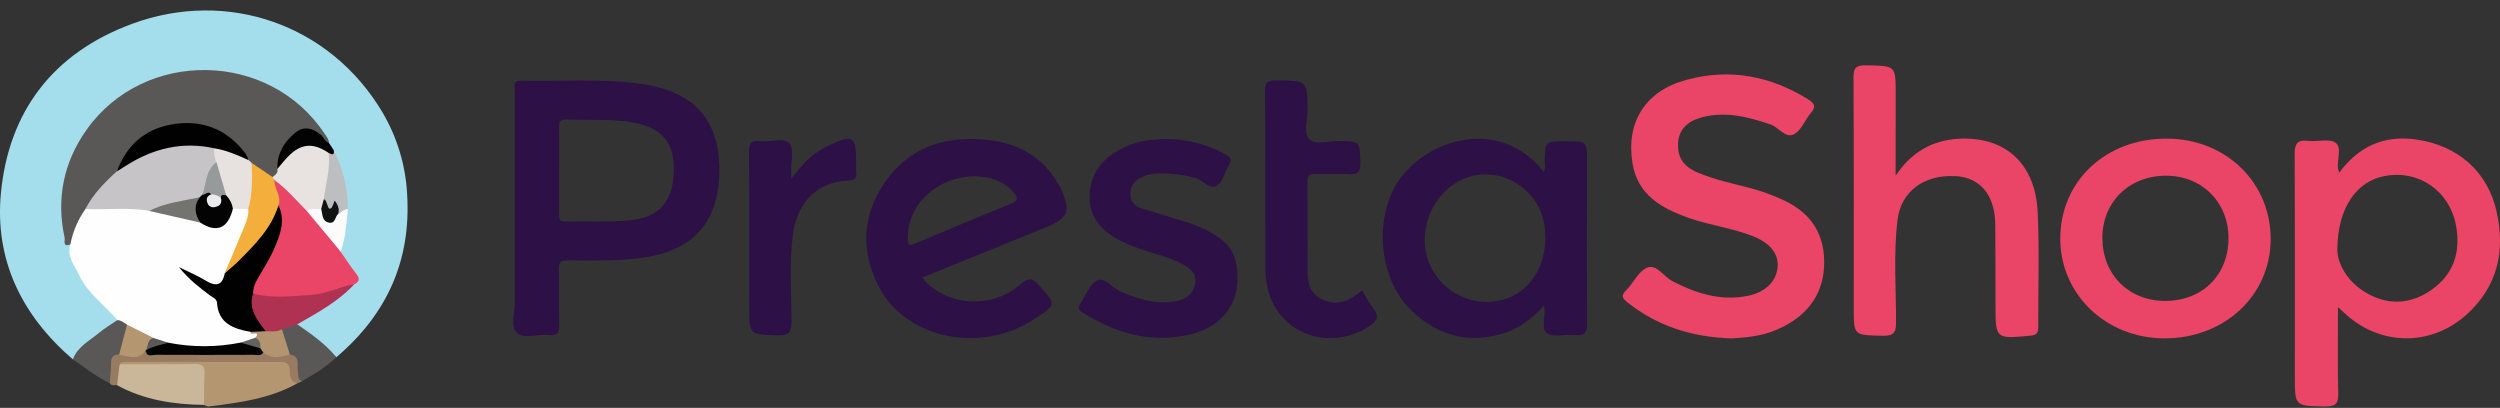 <svg width="190" height="31" viewBox="0 0 190 31" fill="none" xmlns="http://www.w3.org/2000/svg">
<rect x="0" y="0" width="190" height="31" fill="#333333" stroke="none"/>
<g clip-path="url(#clip0_264:1079)">
<path d="M5.539 27.315C1.622 23.945 -0.414 19.726 0.07 14.667C0.662 8.497 4.007 4.037 10.036 1.813C17.275 -0.858 25.083 1.845 29.06 8.524C30.188 10.438 30.833 12.581 30.944 14.781C31.245 19.787 29.424 23.87 25.56 27.151C24.459 26.409 23.431 25.571 22.489 24.648C22.57 24.231 22.964 24.147 23.271 23.981C24.523 23.309 25.699 22.54 26.678 21.519C27.087 21.138 26.756 20.845 26.567 20.518C26.264 19.996 25.676 19.612 25.724 18.909C25.939 17.912 26.099 16.905 26.203 15.891C26.153 14.414 25.822 12.957 25.227 11.595C25.081 11.361 24.942 11.123 24.802 10.88C22.752 7.18 18.353 5.015 14.125 5.628C9.553 6.29 5.937 9.59 5.114 13.832C4.866 15.103 4.785 16.367 5.064 17.643C5.134 17.969 5.199 18.283 5.434 18.537C5.593 20.146 6.499 21.398 7.543 22.586C8.033 23.142 8.76 23.511 9 24.27C8.995 24.374 8.963 24.476 8.907 24.564C8.851 24.653 8.772 24.727 8.678 24.778C7.501 25.474 6.515 26.391 5.539 27.315Z" fill="#A4DEEC"/>
<path d="M131.614 25.719C128.518 25.624 125.962 24.762 123.725 23.014C123.309 22.689 123.152 22.492 123.589 22.058C124.143 21.505 124.513 20.628 125.162 20.35C125.914 20.036 126.432 21.026 127.101 21.369C128.913 22.299 130.769 22.903 132.844 22.48C134.167 22.21 134.996 21.396 135.096 20.32C135.192 19.29 134.541 18.479 133.234 17.955C131.666 17.331 129.969 17.131 128.381 16.575C126.275 15.836 124.461 14.817 124.069 12.408C123.563 9.288 125.031 6.912 128.176 6.066C131.468 5.173 134.558 5.772 137.42 7.55C137.919 7.86 138.035 8.117 137.623 8.591C137.17 9.113 136.907 9.901 136.349 10.2C135.696 10.545 135.188 9.672 134.55 9.456C132.847 8.879 131.139 8.437 129.327 8.92C128.218 9.22 127.61 9.864 127.54 10.815C127.458 11.921 127.909 12.649 129.039 13.121C130.333 13.668 131.723 13.954 133.084 14.31C133.909 14.536 134.713 14.829 135.488 15.186C137.743 16.192 138.747 17.951 138.63 20.27C138.514 22.589 137.151 24.173 134.962 25.086C133.827 25.572 132.602 25.656 131.614 25.719Z" fill="#EA4466"/>
<path d="M144.067 13.356C145.264 11.568 146.824 10.675 148.815 10.549C152.369 10.335 154.691 12.403 154.864 16.125C155.001 19.039 154.898 21.962 154.909 24.885C154.909 25.275 154.803 25.464 154.354 25.507C151.659 25.765 151.66 25.775 151.657 23.199C151.657 21.143 151.657 19.087 151.64 17.033C151.612 14.811 150.473 13.47 148.588 13.383C146.208 13.274 144.485 14.549 144.217 16.69C143.89 19.3 144.108 21.925 144.099 24.544C144.099 25.357 143.847 25.532 143.056 25.516C140.884 25.47 140.884 25.504 140.884 23.426C140.884 17.588 140.899 11.749 140.865 5.907C140.865 5.175 141.033 4.947 141.819 4.963C144.073 5.007 144.073 4.963 144.073 7.135L144.067 13.356Z" fill="#EA4466"/>
<path d="M88.541 10.564C90.156 10.556 91.745 10.962 93.146 11.74C93.562 11.969 93.638 12.164 93.39 12.56C93.072 13.066 92.947 13.785 92.503 14.092C91.974 14.45 91.475 13.735 90.92 13.556C89.923 13.259 88.88 13.135 87.838 13.19C87.408 13.219 86.99 13.341 86.616 13.547C86.091 13.819 85.895 14.248 85.912 14.799C85.908 15.025 85.981 15.246 86.121 15.428C86.261 15.61 86.459 15.742 86.685 15.803C87.903 16.2 89.136 16.56 90.36 16.946C90.679 17.051 90.991 17.174 91.296 17.314C93.64 18.363 94.069 19.431 94.046 21.297C94.028 23.285 92.693 24.833 90.643 25.366C87.581 26.162 84.823 25.355 82.244 23.732C81.928 23.534 81.924 23.358 82.107 23.087C82.508 22.489 82.763 21.656 83.327 21.342C83.941 20.984 84.486 21.842 85.091 22.112C86.426 22.709 87.772 23.156 89.267 22.91C90.049 22.781 90.647 22.443 90.82 21.613C91.005 20.752 90.412 20.362 89.774 20.028C88.631 19.438 87.35 19.198 86.156 18.735C85.843 18.614 85.533 18.485 85.231 18.335C83.664 17.552 82.665 16.434 82.828 14.595C82.989 12.807 84.122 11.77 85.692 11.086C86.629 10.682 87.642 10.583 88.541 10.564Z" fill="#2C1046"/>
<path d="M103.512 22.059C103.823 22.57 104.03 23.012 104.331 23.378C104.86 24.024 104.69 24.404 104.007 24.833C100.802 26.841 96.866 25.191 96.27 21.551C96.202 21.137 96.166 20.719 96.165 20.3C96.165 15.83 96.174 11.361 96.144 6.892C96.144 6.252 96.329 6.109 96.969 6.112C99.373 6.125 99.362 6.102 99.373 8.413C99.373 9.152 99.043 10.099 99.509 10.573C99.975 11.046 100.968 10.707 101.728 10.719C103.373 10.746 103.329 10.728 103.392 12.314C103.42 13.065 103.194 13.301 102.427 13.236C101.66 13.172 100.826 13.236 100.023 13.213C99.569 13.197 99.358 13.304 99.362 13.798C99.384 16.122 99.361 18.446 99.378 20.77C99.378 21.623 99.666 22.398 100.51 22.774C101.63 23.276 102.608 22.888 103.512 22.059Z" fill="#2C1046"/>
<path d="M60.135 13.572C60.851 12.709 61.411 11.964 62.228 11.485C62.485 11.322 62.75 11.173 63.023 11.038C64.816 10.206 65.057 10.351 65.068 12.223C65.068 12.52 65.051 12.82 65.079 13.117C65.121 13.542 64.929 13.692 64.506 13.712C61.747 13.834 60.512 15.787 60.254 17.854C59.984 20.046 60.144 22.252 60.156 24.451C60.156 25.246 59.971 25.511 59.107 25.484C56.944 25.42 56.942 25.465 56.942 23.328C56.942 19.395 56.961 15.475 56.924 11.549C56.924 10.868 57.109 10.644 57.797 10.73C58.549 10.825 59.556 10.406 59.996 10.909C60.366 11.331 60.111 12.271 60.132 12.981C60.139 13.11 60.135 13.245 60.135 13.572Z" fill="#2C1046"/>
<path d="M22.602 29.133C20.513 30.302 18.181 30.609 15.845 30.89C15.741 30.903 15.623 30.819 15.512 30.779C15.125 30.277 15.281 29.694 15.264 29.142C15.231 28.021 15.203 27.974 14.077 27.967C12.818 27.958 11.561 27.967 10.302 27.967C9.878 27.967 9.433 28.017 9.074 27.708C9.117 27.222 9.531 27.279 9.836 27.275C13.612 27.232 17.39 27.232 21.167 27.275C21.818 27.275 22.221 27.592 22.277 28.225C22.314 28.554 22.517 28.82 22.602 29.133Z" fill="#B49770"/>
<path d="M9.08 27.686C10.984 27.686 12.888 27.686 14.792 27.666C15.332 27.666 15.584 27.802 15.55 28.367C15.504 29.166 15.517 29.976 15.504 30.771C13.184 30.743 10.94 30.398 8.886 29.271C8.558 28.706 8.738 28.192 9.08 27.686Z" fill="#CAB699"/>
<path d="M5.539 27.314C5.879 26.356 6.789 25.911 7.512 25.305C7.946 24.948 8.449 24.651 8.921 24.327C9.361 24.041 9.536 24.388 9.749 24.647C9.917 25.471 9.538 26.181 9.24 26.909C8.804 27.214 8.545 27.581 8.614 28.151C8.652 28.482 8.63 28.852 8.334 29.118C7.316 28.643 6.46 27.93 5.539 27.314Z" fill="#5A5856"/>
<path d="M22.591 24.645C23.658 25.395 24.739 26.129 25.56 27.148C24.8 27.896 23.88 28.43 22.972 28.966C22.449 28.966 22.428 28.609 22.417 28.251C22.402 27.769 22.314 27.325 21.892 27C21.498 26.387 21.223 25.748 21.393 25.001C21.718 24.685 22.096 24.483 22.591 24.645Z" fill="#5A5856"/>
<path d="M22.036 26.957C22.85 27.059 22.558 27.732 22.633 28.157C22.691 28.47 22.55 28.806 22.962 28.972L22.602 29.133C22.047 29.012 22.025 28.584 22.023 28.161C22.021 27.737 21.816 27.506 21.354 27.506C17.396 27.506 13.439 27.506 9.481 27.506C9.405 27.5 9.329 27.514 9.26 27.545C9.19 27.576 9.131 27.625 9.087 27.685L8.902 29.271C8.717 29.233 8.464 29.373 8.348 29.108C8.383 28.595 8.446 28.082 8.442 27.567C8.442 27.124 8.627 26.925 9.074 26.945C9.856 26.887 10.635 26.787 11.406 26.646C14.179 26.743 16.941 26.659 19.707 26.691C20.473 26.813 21.25 26.901 22.036 26.957Z" fill="#987B60"/>
<path d="M9.65 24.671C9.421 24.528 9.215 24.336 8.91 24.327C7.969 23.185 6.675 22.322 6.028 20.931C5.673 20.174 5.056 19.49 5.348 18.56C5.148 17.573 5.74 16.236 6.61 15.687C8.154 15.585 9.698 15.526 11.232 15.736C12.545 16.079 13.909 16.236 15.189 16.708C16.516 17.293 16.731 17.232 17.422 16.057C17.503 15.897 17.646 15.774 17.82 15.714C18.155 15.613 18.519 15.639 18.835 15.789C19.204 16.157 19.02 16.561 18.91 16.958C18.541 18.292 17.788 19.461 17.295 20.748C16.834 21.892 16.627 21.975 15.459 21.485C14.992 21.3 14.561 21.039 14.185 20.714C14.605 21.02 15.054 21.517 15.599 21.891C16.215 22.282 16.659 22.88 16.845 23.569C17.139 24.599 18.14 24.821 19.088 25.037C19.412 25.216 20.325 25.175 19.437 25.849C19.023 26.017 18.591 26.137 18.167 26.285C16.442 26.636 14.66 26.64 12.933 26.296C12.521 26.147 12.079 26.085 11.682 25.895C11.022 25.471 10.071 25.48 9.65 24.671Z" fill="#FEFEFE"/>
<path d="M6.492 15.886C5.923 16.694 5.534 17.607 5.35 18.568C4.734 18.834 4.947 18.232 4.917 18.096C4.266 15.128 4.814 12.354 6.581 9.858C10.966 3.678 20.486 3.848 24.664 10.157C24.812 10.38 25.003 10.586 25.003 10.872C24.605 11.025 24.476 10.666 24.263 10.495C23.466 9.863 22.743 9.91 22.135 10.711C21.641 11.36 21.268 12.077 21.244 12.913C21.247 13.046 21.203 13.177 21.119 13.282C21.035 13.387 20.916 13.462 20.782 13.492C19.998 13.439 19.556 12.811 18.946 12.466C18.844 12.38 18.757 12.278 18.689 12.164C17.616 10.448 16.047 9.556 13.971 9.604C11.536 9.661 10.023 10.991 9.081 13.053C8.09 13.884 7.5 15.062 6.492 15.886Z" fill="#5A5856"/>
<path d="M25.873 19.114C26.28 19.694 26.667 20.291 27.103 20.848C27.391 21.217 27.271 21.424 26.918 21.612C24.736 22.919 22.309 22.811 19.893 22.747C19.677 22.745 19.466 22.683 19.286 22.568C18.859 22.091 19.101 21.615 19.323 21.161C19.739 20.334 20.285 19.572 20.658 18.721C21.087 17.745 21.327 16.755 20.994 15.693C21.094 15.044 20.551 14.441 20.832 13.78C21.192 13.535 21.398 13.835 21.593 14.018C22.244 14.625 22.928 15.204 23.442 15.93C24.291 16.971 25.295 17.892 25.873 19.114Z" fill="#EA4466"/>
<path d="M19.218 22.299C20.686 22.712 22.177 22.497 23.656 22.413C24.791 22.349 25.802 21.775 26.919 21.61C25.7 22.921 24.133 23.768 22.591 24.649L21.43 25.03C21.104 25.527 20.64 25.427 20.171 25.302C19.379 24.766 19.032 23.972 18.891 23.085C18.843 22.785 18.764 22.424 19.218 22.299Z" fill="#B03252"/>
<path d="M25.363 11.417C26.07 12.812 26.437 14.345 26.435 15.899C26.219 16.094 26.053 16.399 25.668 16.238C25.483 16.119 25.639 15.713 25.104 15.856C24.62 15.985 24.55 15.368 24.426 14.992C24.476 13.936 24.781 12.906 24.786 11.844C24.862 11.558 25.108 11.483 25.363 11.417Z" fill="#BDBEC0"/>
<path d="M25.363 11.417C25.437 11.855 25.202 11.733 24.973 11.619C24.74 11.696 24.563 11.551 24.367 11.477C23.504 11.155 22.73 11.351 22.046 12.066C21.758 12.362 21.56 12.766 21.079 12.838C21.048 11.676 21.591 10.759 22.481 10.054C23.122 9.547 23.794 9.751 24.383 10.246C24.609 10.435 24.679 10.771 25.006 10.866L25.363 11.417Z" fill="#030303"/>
<path d="M25.718 16.244C25.972 16.154 26.125 15.861 26.445 15.906C26.323 16.987 26.271 18.081 25.89 19.124L23.326 16.047C23.491 15.495 23.916 15.69 24.284 15.738C24.365 15.774 24.469 15.813 24.497 15.89C24.735 16.553 25.131 16.685 25.718 16.244Z" fill="#FBFBFC"/>
<path d="M189.749 16.111C189.078 13.052 186.822 11.062 183.637 10.603C181.187 10.245 179.257 11.129 177.776 13.126C177.74 13.016 177.709 12.905 177.685 12.793C177.604 12.124 178.011 11.214 177.5 10.846C177.033 10.514 176.136 10.789 175.441 10.703C174.537 10.591 174.389 10.982 174.393 11.76C174.422 17.387 174.409 23.022 174.409 28.645C174.409 30.887 174.409 30.856 176.72 30.887C177.48 30.897 177.724 30.699 177.706 29.943C177.654 27.81 177.687 25.675 177.687 23.342C178.038 23.662 178.212 23.83 178.395 23.988C181.1 26.324 184.855 26.283 187.495 23.877C189.849 21.728 190.394 19.052 189.749 16.111ZM184.757 22.055C183.248 23.092 181.614 23.223 179.987 22.341C178.299 21.424 177.626 19.921 177.637 18.945C177.665 15.739 179.14 13.782 181.2 13.383C183.805 12.879 186.179 14.484 186.665 17.182C187.014 19.131 186.499 20.856 184.753 22.055H184.757Z" fill="#EA4466"/>
<path d="M48.802 6.386C45.744 5.938 42.66 6.207 39.587 6.132C38.949 6.116 39.125 6.56 39.125 6.881C39.118 9.861 39.118 12.836 39.125 15.807C39.125 18.217 39.114 20.634 39.125 23.039C39.125 23.808 38.785 24.807 39.264 25.282C39.787 25.803 40.843 25.37 41.656 25.461C42.395 25.552 42.521 25.232 42.501 24.598C42.455 23.23 42.514 21.859 42.473 20.486C42.456 19.939 42.612 19.787 43.185 19.791C44.967 19.803 46.746 19.841 48.528 19.631C52.529 19.163 54.583 17.039 54.668 13.156C54.766 9.22 52.834 6.976 48.802 6.386ZM47.842 16.746C46.223 16.895 44.579 16.8 42.948 16.835C42.469 16.846 42.493 16.569 42.493 16.258C42.493 15.155 42.493 14.054 42.493 12.951C42.493 11.848 42.51 10.746 42.493 9.643C42.484 9.227 42.597 9.066 43.048 9.084C44.645 9.148 46.243 9.021 47.84 9.263C50.144 9.611 51.196 10.652 51.211 12.759C51.233 15.205 50.186 16.53 47.844 16.744L47.842 16.746Z" fill="#2C1046"/>
<path d="M120.61 12.235C120.61 10.734 120.61 10.734 119.066 10.734C117.411 10.734 117.417 10.734 117.402 12.286C117.402 12.532 117.483 12.8 117.31 13.052C114.037 8.908 108.755 10.541 106.535 13.41C104.314 16.279 104.686 21.276 107.422 23.745C109.271 25.425 111.434 26.101 113.95 25.427C115.287 25.07 116.367 24.322 117.341 23.214C117.511 24.049 117.071 24.966 117.576 25.327C118.04 25.659 118.938 25.393 119.635 25.468C120.392 25.55 120.628 25.316 120.621 24.558C120.588 20.454 120.608 16.344 120.61 12.235ZM114.03 22.828C111.943 23.3 109.796 22.291 108.792 20.382C107.579 18.058 108.585 14.954 110.944 13.732C113.634 12.339 117.012 14.163 117.391 17.216C117.435 17.574 117.435 17.931 117.448 18.174C117.397 20.554 116.025 22.377 114.03 22.828Z" fill="#2C1046"/>
<path d="M80.583 14.249C80.546 14.168 80.485 14.098 80.441 14.02C79.222 11.823 77.216 10.802 74.746 10.604C71.683 10.353 69.069 11.261 67.294 13.794C65.519 16.328 65.393 19.045 66.772 21.752C68.823 25.774 74.602 26.936 78.669 24.21C80.293 23.125 80.267 23.137 78.993 21.721C78.483 21.151 78.207 21.028 77.54 21.621C75.393 23.538 71.809 23.275 70.082 21.099C73.214 19.825 76.266 18.573 79.326 17.345C81.234 16.576 81.443 16.094 80.583 14.249ZM76.815 15.489C74.382 16.476 71.962 17.492 69.544 18.514C69.059 18.72 68.989 18.575 68.989 18.124C68.961 15.53 71.23 13.399 74.166 13.394C75.186 13.439 76.225 13.707 77.009 14.59C77.364 14.992 77.414 15.246 76.815 15.489Z" fill="#2C1046"/>
<path d="M164.73 10.536C160.088 10.496 156.61 13.716 156.582 18.08C156.554 22.34 160.017 25.692 164.471 25.715C169.032 25.738 172.547 22.479 172.571 18.207C172.595 13.893 169.2 10.573 164.73 10.536ZM164.567 22.871C161.794 22.871 159.816 20.904 159.781 18.153C159.746 15.402 161.77 13.367 164.588 13.355C167.335 13.342 169.356 15.345 169.365 18.087C169.37 20.892 167.387 22.869 164.564 22.869L164.567 22.871Z" fill="#EA4466"/>
<path d="M9.652 24.671L11.669 25.684C11.578 26.001 11.419 26.296 11.203 26.55L11.088 26.603C10.547 27.442 9.779 27.075 9.055 26.961L9.652 24.671Z" fill="#B49771"/>
<path d="M20.187 25.171C20.609 25.186 21.036 25.244 21.428 25.028L22.034 26.957C21.341 27.105 20.638 27.338 20 26.778C19.916 26.762 19.839 26.723 19.776 26.667C19.712 26.611 19.666 26.54 19.642 26.46C19.568 26.192 19.422 25.944 19.407 25.657C19.895 25.066 18.886 25.575 19.059 25.214C19.422 24.824 19.803 25.003 20.187 25.171Z" fill="#B29570"/>
<path d="M19.782 26.469L20.009 26.787C19.824 27.086 19.515 26.966 19.269 26.966C16.792 26.975 14.315 26.979 11.837 26.966C11.565 26.966 11.098 27.184 11.098 26.608H11.12C11.53 25.988 12.164 26.001 12.812 26.049C14.622 26.403 16.488 26.398 18.297 26.035C18.835 26.022 19.406 25.927 19.782 26.469Z" fill="#030303"/>
<path d="M6.49 15.886C7.074 14.759 7.949 13.858 8.894 13.008C10.247 11.497 12.081 11.007 14.022 10.83C14.786 10.76 15.618 10.623 16.319 11.152C16.533 11.48 16.617 11.873 16.555 12.257C16 13.049 15.901 14.007 15.509 14.86C15.439 14.982 15.333 15.08 15.204 15.142C13.937 15.518 12.646 15.814 11.34 16.027C9.733 15.727 8.11 15.968 6.49 15.886Z" fill="#C6C4C6"/>
<path d="M20.187 25.171L19.067 25.223C17.743 25.005 16.602 24.578 16.495 23.033C16.471 22.694 16.184 22.62 15.975 22.465C15.16 21.855 14.352 21.24 13.602 20.303C14.378 20.688 15.02 20.95 15.6 21.308C16.384 21.791 16.894 21.741 17.079 20.772C18.433 19.047 20.07 17.532 21.163 15.612C21.735 16.814 21.263 17.924 20.793 19C20.424 19.815 19.923 20.568 19.486 21.355C19.322 21.643 19.235 21.967 19.235 22.297C18.85 23.475 19.54 24.317 20.187 25.171Z" fill="#010101"/>
<path d="M21.156 15.616C20.633 17.337 19.385 18.576 18.15 19.821C17.814 20.16 17.433 20.459 17.072 20.775C17.579 19.577 18.096 18.383 18.585 17.178C18.751 16.771 18.917 16.349 18.866 15.891C18.758 14.708 18.77 13.533 19.126 12.382L20.709 13.454C20.872 13.465 20.918 13.549 20.87 13.694C20.811 14.355 21.443 14.922 21.156 15.616Z" fill="#F4AE3B"/>
<path d="M19.127 12.382C19.171 13.56 19.201 14.738 18.866 15.891L17.703 15.855C17.315 15.598 17.222 15.14 16.963 14.8C16.851 13.966 16.2 13.235 16.449 12.33C16.298 11.993 16.241 11.622 16.287 11.257C17.331 11.061 18.15 11.472 18.875 12.151L19.127 12.382Z" fill="#E7E1E0"/>
<path d="M17.191 14.846C17.464 15.124 17.642 15.476 17.701 15.856C17.331 17.366 16.482 17.731 15.21 16.914C14.421 16.07 14.414 15.684 15.177 14.992L15.362 14.814C15.571 14.504 15.809 14.361 16.131 14.683C16.207 14.908 15.832 15.243 16.225 15.363C16.575 15.468 16.595 15.059 16.75 14.871C16.893 14.746 17.03 14.635 17.191 14.846Z" fill="#030303"/>
<path d="M15.18 14.992C14.705 15.641 14.81 16.279 15.213 16.914L11.342 16.033C12.536 15.402 13.886 15.28 15.18 14.992Z" fill="#73736F"/>
<path d="M12.803 26.053C12.226 26.199 11.636 26.317 11.111 26.612C11.261 26.284 11.171 25.817 11.666 25.685L12.803 26.053Z" fill="#5A5957"/>
<path d="M19.783 26.47L18.291 26.039L19.417 25.667C19.746 25.846 19.827 26.13 19.783 26.47Z" fill="#616160"/>
<path d="M20.87 13.694L20.711 13.455C20.922 13.299 21.145 13.149 21.081 12.838C21.352 12.522 21.608 12.191 21.898 11.892C22.869 10.902 23.797 10.82 24.974 11.621C25.133 12.827 24.738 13.98 24.605 15.159C24.78 15.462 24.656 15.695 24.41 15.888C24.041 15.941 23.651 15.754 23.329 16.047C22.53 15.242 21.796 14.372 20.87 13.694Z" fill="#E8E2E1"/>
<path d="M18.878 12.164C18.048 11.785 17.214 11.42 16.29 11.27C13.844 10.733 11.629 11.284 9.573 12.593C9.347 12.738 9.118 12.877 8.891 13.02C9.584 11.113 10.924 9.849 12.988 9.47C15.33 9.035 17.258 9.806 18.673 11.688C18.761 11.838 18.83 11.998 18.878 12.164Z" fill="#010101"/>
<path d="M24.41 15.886L24.604 15.157C24.913 15.055 24.928 16.778 25.434 15.239C25.684 15.568 25.804 15.875 25.71 16.238C25.458 16.451 25.506 17.003 25.024 16.923C24.453 16.828 24.527 16.285 24.41 15.886Z" fill="#111212"/>
<path d="M17.19 14.845C17.026 14.835 16.82 14.71 16.78 15.01C16.488 15.071 16.225 15.049 16.057 14.765C15.8 14.463 15.598 14.824 15.365 14.817C15.7 13.977 15.589 12.954 16.454 12.33L17.19 14.845Z" fill="#979A9B"/>
<path d="M16.058 14.764C16.319 14.775 16.57 14.86 16.781 15.009C16.888 15.377 16.781 15.641 16.376 15.724C16.276 15.761 16.167 15.764 16.065 15.731C15.964 15.698 15.878 15.633 15.821 15.545C15.659 15.232 15.636 14.928 16.058 14.764Z" fill="#EBEBED"/>
</g>
<defs>
<clipPath id="clip0_264:1079">
<rect width="190" height="30.096" fill="white" transform="translate(0 0.796)"/>
</clipPath>
</defs>
</svg>

